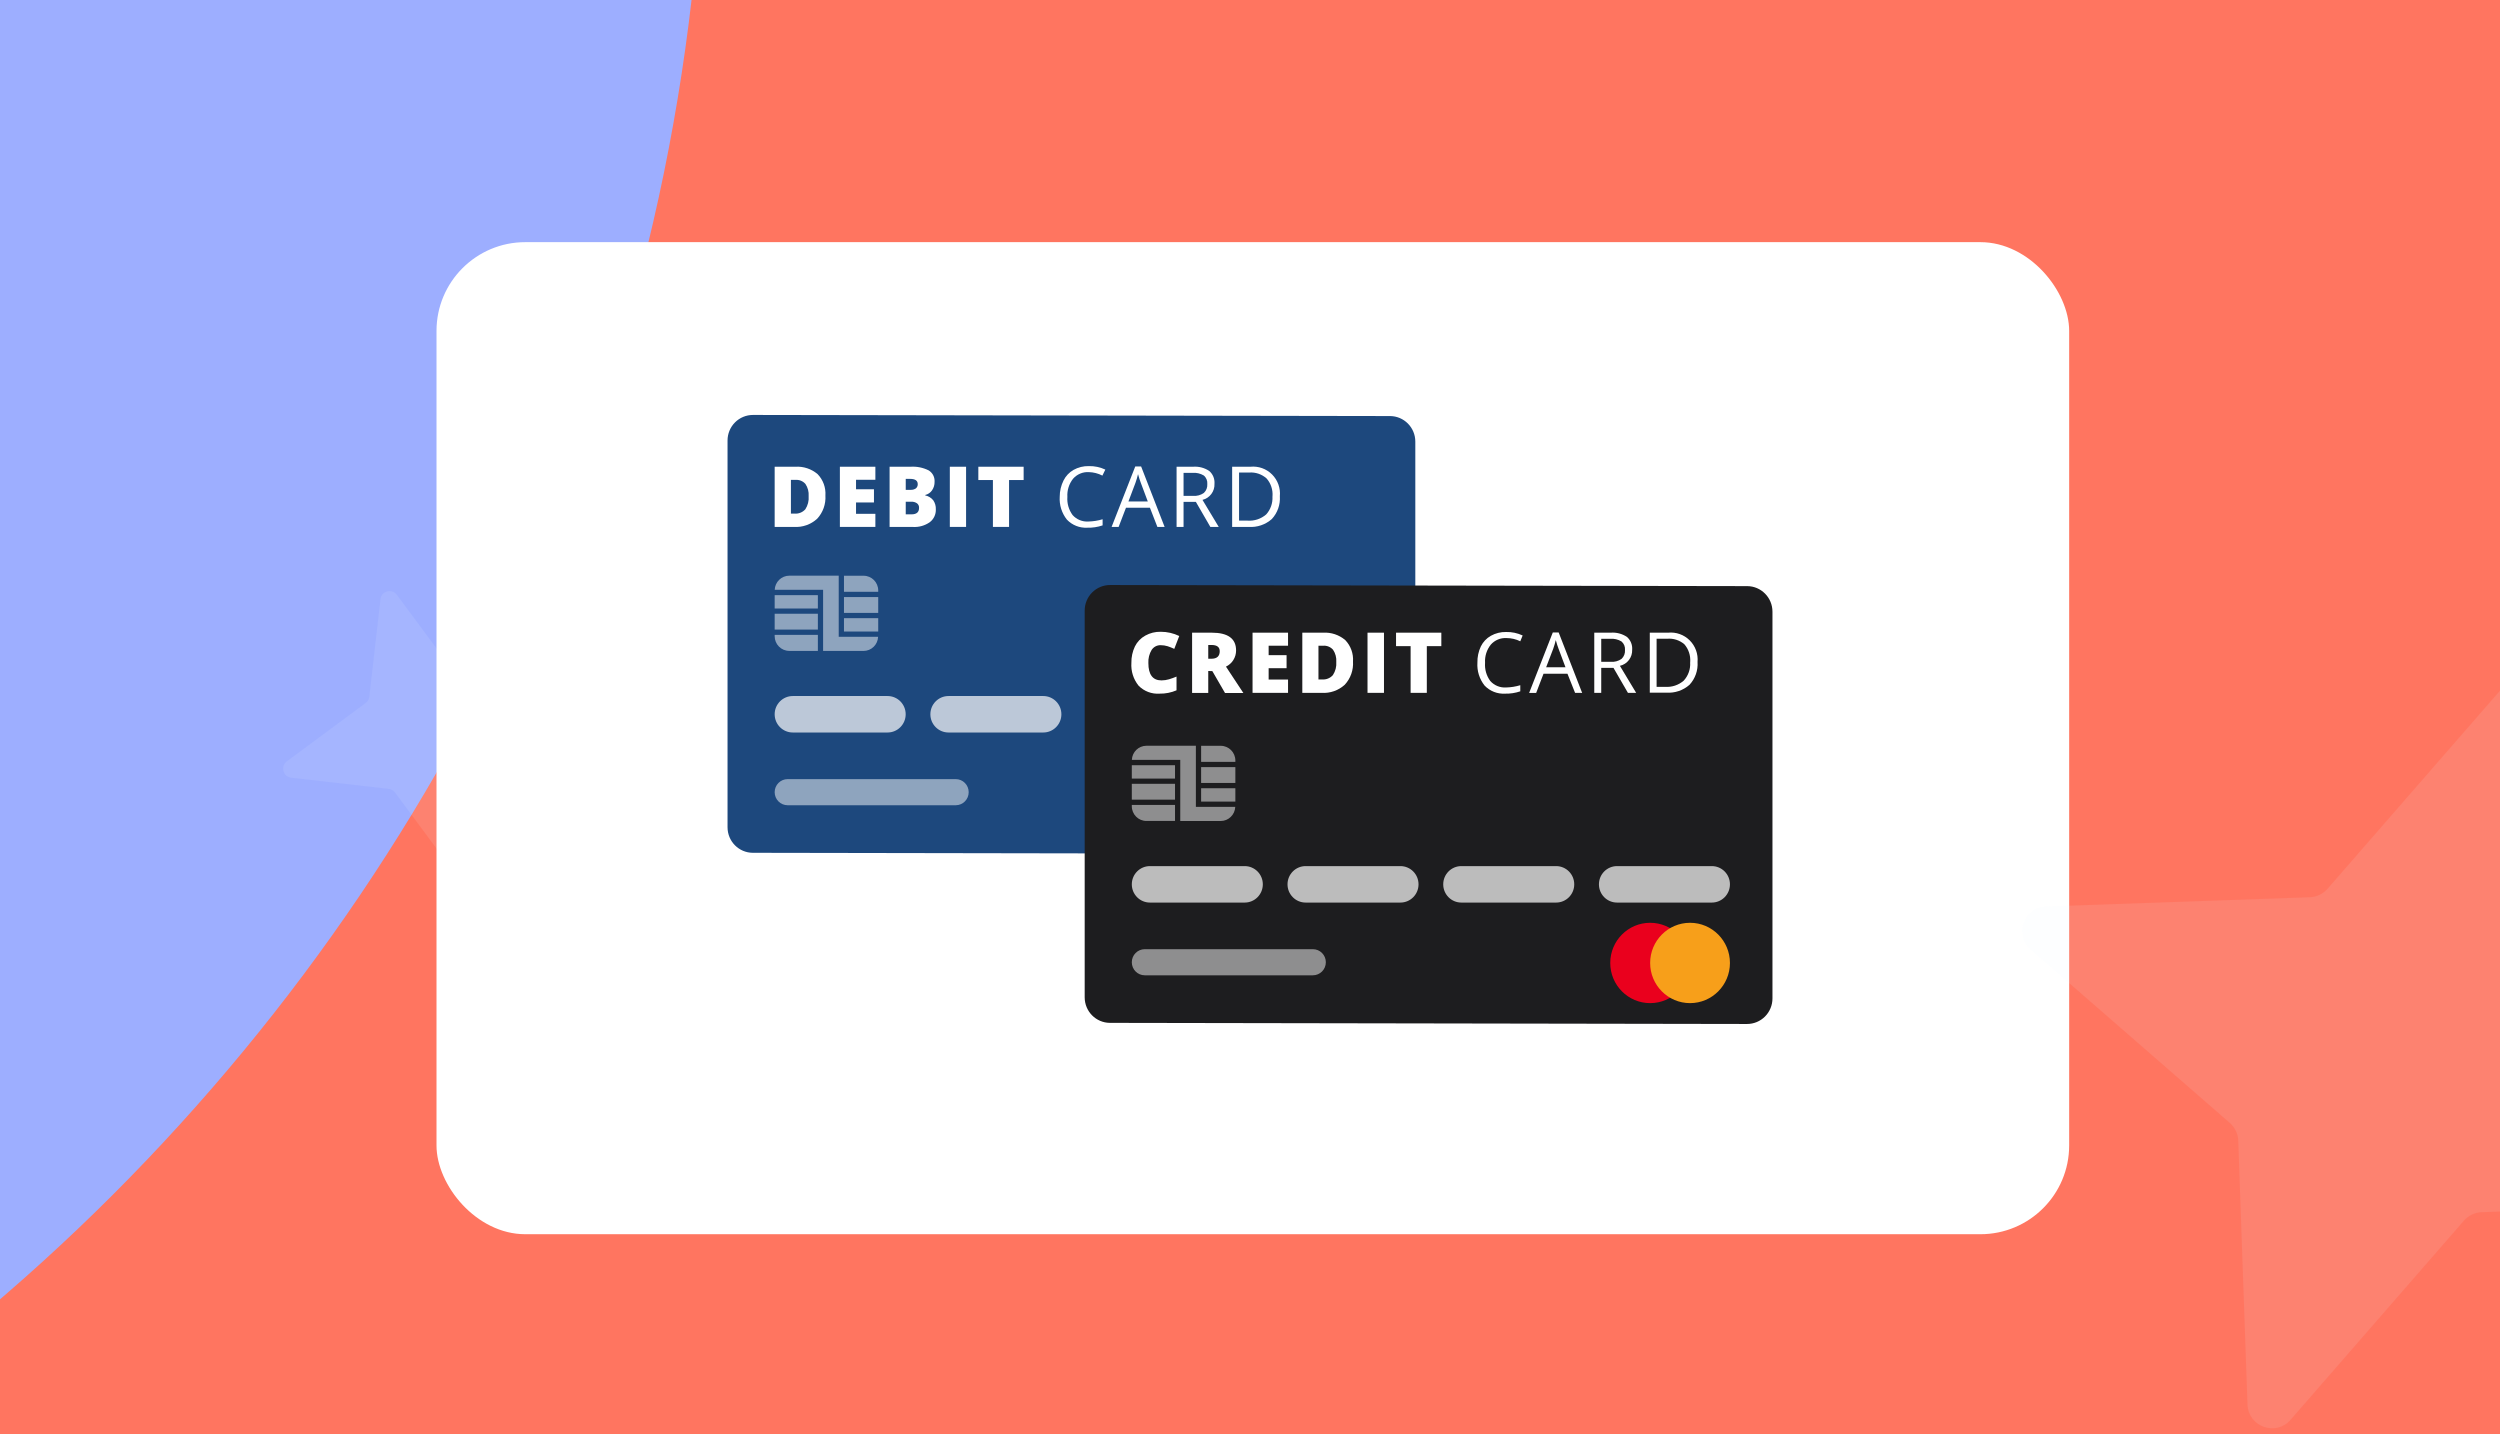 <svg width="441" height="253" viewBox="0 0 441 253" fill="none" xmlns="http://www.w3.org/2000/svg">
<g clip-path="url(#clip0_10204_8184)">
<rect width="441" height="253" fill="white"/>
<rect width="441" height="253" fill="url(#paint0_linear_10204_8184)"/>
<g clip-path="url(#clip1_10204_8184)" filter="url(#filter0_f_10204_8184)">
<rect width="1874.76" height="1203.38" transform="translate(-1017 -349)" fill="white"/>
<path d="M-609.487 575.141L-2068.67 792.637C-2190.99 810.805 -2273.49 669.839 -2196.25 571.675L-1278.29 -583.238C-1254.93 -612.352 -1244.67 -650.639 -1249.99 -688.855L-1467.46 -2147.98C-1485.63 -2270.29 -1344.66 -2352.8 -1246.49 -2275.56L-91.555 -1357.66C-62.44 -1334.3 -24.152 -1324.04 14.066 -1329.36L1473.25 -1546.86C1595.57 -1565.03 1678.07 -1424.06 1600.83 -1325.9L682.873 -170.984C659.506 -141.87 649.246 -103.584 654.571 -65.367L872.043 1393.76C890.209 1516.07 749.236 1598.58 651.07 1521.34L-503.866 603.44C-532.981 580.074 -571.268 569.816 -609.487 575.141Z" fill="#FE937E"/>
<ellipse cx="-389.675" cy="470.075" rx="433.192" ry="433.106" fill="#4656D7"/>
<path d="M-135.087 -246.962H634.137C757.64 -246.962 857.76 -146.843 857.76 -23.339V672.487H324.637C70.738 672.487 -135.087 466.661 -135.087 212.762V-246.962Z" fill="#D9D9D9"/>
<path d="M-135.087 -246.962H634.137C757.64 -246.962 857.76 -146.843 857.76 -23.339V672.487H324.637C70.738 672.487 -135.087 466.661 -135.087 212.762V-246.962Z" fill="#FF7560"/>
<rect x="-1497.46" y="-397.988" width="1621.83" height="713.155" rx="356.578" fill="#9DAEFF"/>
</g>
<path d="M84.839 135.738L82.873 152.935C82.707 154.376 80.859 154.883 79.981 153.71L69.68 139.8C69.421 139.446 69.018 139.214 68.569 139.158L51.371 137.192C49.93 137.026 49.423 135.178 50.597 134.3L64.507 123.999C64.86 123.74 65.093 123.337 65.148 122.888L67.115 105.69C67.28 104.249 69.128 103.742 70.006 104.916L80.308 118.826C80.567 119.179 80.969 119.412 81.419 119.467L98.616 121.433C100.057 121.599 100.564 123.447 99.391 124.325L85.481 134.627C85.127 134.886 84.895 135.288 84.839 135.738Z" fill="#EBF2FF" fill-opacity="0.1"/>
<g filter="url(#filter1_d_10204_8184)">
<rect x="77" y="39" width="288" height="175" rx="15.66" fill="white"/>
</g>
<path d="M434.644 215.319L404.052 250.462C401.486 253.407 396.614 251.712 396.456 247.77L394.826 201.206C394.79 200.027 394.252 198.897 393.34 198.088L358.198 167.496C355.253 164.93 356.948 160.058 360.89 159.901L407.454 158.27C408.633 158.235 409.763 157.696 410.571 156.785L441.164 121.642C443.729 118.697 448.602 120.392 448.759 124.334L450.389 170.898C450.425 172.077 450.964 173.207 451.875 174.016L487.018 204.608C489.962 207.174 488.268 212.046 484.326 212.203L437.761 213.834C436.583 213.869 435.453 214.408 434.644 215.319Z" fill="#EBF2FF" fill-opacity="0.1"/>
<path d="M245.177 150.63L132.805 150.434C130.336 150.429 128.338 148.413 128.338 145.928V77.704C128.338 76.507 128.811 75.359 129.652 74.514C130.494 73.668 131.634 73.195 132.823 73.197L245.195 73.393C247.663 73.398 249.662 75.414 249.662 77.9V146.123C249.662 147.32 249.189 148.468 248.348 149.313C247.506 150.159 246.365 150.633 245.177 150.63Z" fill="#1D487D"/>
<path d="M145.603 87.416C145.699 88.926 145.17 90.409 144.142 91.513C143.029 92.528 141.554 93.046 140.055 92.947H136.651V82.332H140.304C141.729 82.243 143.134 82.71 144.225 83.636C145.198 84.641 145.699 86.016 145.603 87.416ZM142.644 87.519C142.702 86.754 142.5 85.992 142.071 85.358C141.632 84.863 140.989 84.601 140.332 84.651H139.518V90.601H140.156C140.875 90.66 141.58 90.378 142.061 89.837C142.507 89.151 142.713 88.335 142.644 87.519Z" fill="white"/>
<path d="M154.416 92.947H148.155V82.332H154.416V84.632H151.004V86.308H154.166V88.635H151.004V90.638H154.416V92.947Z" fill="white"/>
<path d="M156.924 82.332H160.623C161.724 82.259 162.825 82.481 163.814 82.975C164.506 83.393 164.908 84.165 164.859 84.976C164.875 85.521 164.716 86.057 164.405 86.504C164.12 86.911 163.695 87.2 163.212 87.314V87.388C163.774 87.504 164.278 87.813 164.637 88.263C164.949 88.73 165.104 89.284 165.081 89.846C165.116 90.74 164.711 91.594 163.999 92.127C163.136 92.724 162.102 93.015 161.058 92.956H156.924V82.332ZM159.772 86.41H160.632C160.959 86.427 161.283 86.339 161.557 86.159C161.779 85.974 161.902 85.695 161.89 85.405C161.89 84.784 161.443 84.474 160.549 84.474H159.772V86.41ZM159.772 88.505V90.731H160.789C161.677 90.731 162.121 90.352 162.121 89.595C162.145 89.281 162.009 88.976 161.761 88.785C161.456 88.577 161.091 88.479 160.725 88.505H159.772Z" fill="white"/>
<path d="M167.549 92.947V82.332H170.416V92.947H167.549Z" fill="white"/>
<path d="M177.998 92.947H175.15V84.678H172.579V82.332H180.569V84.678H177.998V92.947Z" fill="white"/>
<path d="M192.068 83.282C191.014 83.221 189.992 83.65 189.293 84.446C188.575 85.347 188.216 86.486 188.285 87.639C188.198 88.79 188.527 89.934 189.21 90.861C189.915 91.645 190.936 92.064 191.984 91.997C192.837 91.978 193.683 91.844 194.5 91.597V92.677C193.631 92.973 192.716 93.112 191.799 93.087C190.451 93.163 189.137 92.643 188.202 91.662C187.293 90.521 186.841 89.08 186.935 87.621C186.934 86.625 187.166 85.643 187.61 84.753C187.999 83.97 188.611 83.322 189.367 82.891C190.195 82.428 191.13 82.197 192.077 82.22C193.079 82.198 194.072 82.409 194.981 82.835L194.463 83.896C193.72 83.513 192.902 83.303 192.068 83.282Z" fill="white"/>
<path d="M204.161 92.947L202.848 89.567H198.622L197.327 92.947H196.088L200.259 82.285H201.294L205.438 92.947H204.161ZM202.469 88.459L201.239 85.172C201.079 84.756 200.915 84.244 200.749 83.635C200.628 84.156 200.476 84.669 200.296 85.172L199.056 88.459H202.469Z" fill="white"/>
<path d="M208.779 88.533V92.947H207.549V82.332H210.443C211.455 82.251 212.464 82.513 213.31 83.076C213.956 83.638 214.299 84.474 214.235 85.33C214.299 86.668 213.411 87.864 212.117 88.179L214.984 92.947H213.505L210.952 88.533H208.779ZM208.779 87.472H210.462C211.138 87.527 211.812 87.343 212.367 86.95C212.79 86.55 213.011 85.978 212.968 85.395C213.021 84.817 212.79 84.25 212.349 83.877C211.753 83.519 211.061 83.356 210.369 83.412H208.779V87.472Z" fill="white"/>
<path d="M225.765 87.537C225.868 89.017 225.355 90.474 224.35 91.559C223.229 92.55 221.761 93.049 220.272 92.947H217.35V82.332H220.577C221.989 82.188 223.39 82.69 224.395 83.698C225.4 84.706 225.903 86.115 225.765 87.537ZM224.471 87.537C224.555 86.396 224.182 85.269 223.435 84.408C222.594 83.65 221.481 83.269 220.355 83.356H218.57V91.839H220.059C221.257 91.928 222.44 91.536 223.352 90.749C224.132 89.889 224.532 88.746 224.461 87.583L224.471 87.537Z" fill="white"/>
<path d="M228.086 146.952C231.972 146.952 235.123 143.78 235.123 139.866C235.123 135.953 231.972 132.78 228.086 132.78C224.199 132.78 221.048 135.953 221.048 139.866C221.048 143.78 224.199 146.952 228.086 146.952Z" fill="#EB001B"/>
<path d="M235.127 146.952C239.013 146.952 242.164 143.78 242.164 139.866C242.164 135.953 239.013 132.78 235.127 132.78C231.24 132.78 228.089 135.953 228.089 139.866C228.089 143.78 231.24 146.952 235.127 146.952Z" fill="#00A1DF"/>
<path opacity="0.7" d="M156.567 122.78H139.847C138.082 122.78 136.651 124.22 136.651 125.997C136.651 127.774 138.082 129.214 139.847 129.214H156.567C158.331 129.214 159.762 127.774 159.762 125.997C159.762 124.22 158.331 122.78 156.567 122.78Z" fill="white"/>
<path opacity="0.5" d="M168.589 137.436H138.94C137.676 137.436 136.651 138.468 136.651 139.741C136.651 141.014 137.676 142.045 138.94 142.045H168.589C169.853 142.045 170.878 141.014 170.878 139.741C170.878 138.468 169.853 137.436 168.589 137.436Z" fill="white"/>
<path opacity="0.7" d="M184.034 122.78H167.313C165.549 122.78 164.118 124.22 164.118 125.997C164.118 127.774 165.549 129.214 167.313 129.214H184.034C185.798 129.214 187.229 127.774 187.229 125.997C187.229 124.22 185.798 122.78 184.034 122.78Z" fill="white"/>
<path opacity="0.7" d="M211.5 122.78H194.78C193.015 122.78 191.585 124.22 191.585 125.997C191.585 127.774 193.015 129.214 194.78 129.214H211.5C213.265 129.214 214.696 127.774 214.696 125.997C214.696 124.22 213.265 122.78 211.5 122.78Z" fill="white"/>
<path opacity="0.7" d="M238.967 122.78H222.247C220.482 122.78 219.052 124.22 219.052 125.997C219.052 127.774 220.482 129.214 222.247 129.214H238.967C240.732 129.214 242.162 127.774 242.162 125.997C242.162 124.22 240.732 122.78 238.967 122.78Z" fill="white"/>
<path opacity="0.5" d="M154.917 105.322H148.878V108.115H154.917V105.322Z" fill="white"/>
<path opacity="0.5" d="M154.917 109.046H148.878V111.402H154.917V109.046Z" fill="white"/>
<path opacity="0.5" d="M144.272 108.264H136.651V111.058H144.272V108.264Z" fill="white"/>
<path opacity="0.5" d="M148.878 104.39H154.917V104.157C154.917 102.723 153.762 101.56 152.337 101.56H148.878V104.39Z" fill="white"/>
<path opacity="0.5" d="M144.272 111.988H136.651V112.221C136.651 113.656 137.807 114.819 139.232 114.819H144.272V111.988Z" fill="white"/>
<path opacity="0.5" d="M144.272 104.986H136.651V107.342H144.272V104.986Z" fill="white"/>
<path opacity="0.5" d="M147.951 112.333V101.55H139.23C137.848 101.554 136.714 102.655 136.659 104.046H145.195V114.828H152.325C153.708 114.824 154.842 113.724 154.896 112.333H147.951Z" fill="white"/>
<path d="M308.177 180.63L195.805 180.434C193.336 180.429 191.338 178.413 191.338 175.927V107.703C191.338 106.507 191.811 105.359 192.652 104.513C193.494 103.668 194.634 103.194 195.823 103.197L308.195 103.392C310.663 103.397 312.662 105.414 312.662 107.899V176.123C312.662 177.32 312.189 178.467 311.348 179.313C310.506 180.158 309.365 180.632 308.177 180.63Z" fill="#1D1D1F"/>
<path d="M204.737 113.811C204.099 113.795 203.498 114.112 203.147 114.649C202.73 115.344 202.53 116.148 202.573 116.958C202.573 119 203.344 120.022 204.885 120.022C205.336 120.02 205.784 119.954 206.217 119.826C206.666 119.691 207.107 119.532 207.539 119.351V121.772C206.596 122.177 205.578 122.377 204.552 122.359C203.176 122.459 201.824 121.949 200.853 120.962C199.934 119.831 199.477 118.389 199.577 116.93C199.557 115.93 199.769 114.938 200.197 114.034C200.6 113.22 201.243 112.551 202.037 112.116C202.868 111.654 203.806 111.423 204.756 111.446C205.886 111.443 207.002 111.698 208.02 112.191L207.142 114.463C206.763 114.283 206.374 114.128 205.977 113.997C205.575 113.871 205.157 113.809 204.737 113.811Z" fill="white"/>
<path d="M213.135 118.364V122.229H210.286V111.604H213.745C216.612 111.604 218.045 112.65 218.045 114.742C218.05 115.96 217.354 117.071 216.26 117.592L219.331 122.247H216.094L213.856 118.383L213.135 118.364ZM213.135 116.204H213.671C214.663 116.204 215.16 115.76 215.16 114.873C215.16 114.14 214.673 113.774 213.699 113.774H213.135V116.204Z" fill="white"/>
<path d="M227.21 122.219H220.949V111.604H227.21V113.904H223.788V115.571H226.951V117.871H223.788V119.873H227.21V122.219Z" fill="white"/>
<path d="M238.67 116.689C238.768 118.198 238.243 119.681 237.218 120.786C236.105 121.802 234.63 122.319 233.131 122.22H229.728V111.605H233.38C234.805 111.516 236.21 111.983 237.302 112.909C238.271 113.916 238.768 115.291 238.67 116.689ZM235.72 116.773C235.778 116.008 235.576 115.247 235.147 114.613C234.708 114.117 234.066 113.856 233.408 113.905H232.576V119.855H233.214C233.933 119.915 234.638 119.632 235.119 119.092C235.572 118.408 235.783 117.592 235.72 116.773Z" fill="white"/>
<path d="M241.23 122.219V111.604H244.134V122.219H241.23Z" fill="white"/>
<path d="M251.69 122.219H248.833V113.979H246.262V111.604H254.252V113.979H251.69V122.219Z" fill="white"/>
<path d="M265.747 112.555C264.694 112.494 263.672 112.923 262.973 113.719C262.255 114.621 261.895 115.759 261.965 116.913C261.878 118.064 262.206 119.208 262.89 120.134C263.594 120.919 264.616 121.337 265.664 121.27C266.517 121.252 267.363 121.117 268.179 120.87V121.95C267.31 122.246 266.396 122.385 265.479 122.36C264.131 122.437 262.817 121.916 261.882 120.935C260.973 119.795 260.521 118.353 260.615 116.894C260.593 115.9 260.802 114.915 261.225 114.017C261.614 113.234 262.226 112.586 262.982 112.155C263.81 111.692 264.745 111.461 265.692 111.484C266.694 111.462 267.687 111.673 268.596 112.099L268.179 113.123C267.422 112.75 266.59 112.556 265.747 112.555Z" fill="white"/>
<path d="M277.843 122.22L276.502 118.849H272.276L270.981 122.229H269.742L273.913 111.568H274.949L279.092 122.229L277.843 122.22ZM276.151 117.704L274.93 114.445C274.77 114.029 274.607 113.517 274.44 112.908C274.319 113.429 274.168 113.942 273.987 114.445L272.739 117.704H276.151Z" fill="white"/>
<path d="M282.458 117.806V122.22H281.229V111.605H284.123C285.135 111.525 286.144 111.787 286.99 112.35C287.635 112.911 287.979 113.747 287.915 114.603C287.974 115.955 287.062 117.156 285.751 117.453L288.618 122.22H287.166L284.613 117.806H282.458ZM282.458 116.745H284.142C284.818 116.8 285.492 116.616 286.047 116.223C286.47 115.823 286.691 115.252 286.648 114.668C286.701 114.091 286.469 113.524 286.028 113.151C285.433 112.792 284.741 112.629 284.049 112.685H282.458V116.745Z" fill="white"/>
<path d="M299.447 116.773C299.55 118.253 299.037 119.71 298.032 120.795C296.911 121.786 295.443 122.285 293.954 122.182H291.022V111.605H294.25C295.656 111.46 297.053 111.955 298.058 112.955C299.064 113.955 299.573 115.355 299.447 116.773ZM298.153 116.773C298.237 115.632 297.864 114.505 297.117 113.644C296.272 112.925 295.176 112.576 294.074 112.676H292.225V121.158H293.714C294.911 121.248 296.095 120.856 297.006 120.069C297.808 119.201 298.22 118.039 298.143 116.856L298.153 116.773Z" fill="white"/>
<path d="M291.087 176.952C294.973 176.952 298.124 173.78 298.124 169.866C298.124 165.953 294.973 162.78 291.087 162.78C287.2 162.78 284.049 165.953 284.049 169.866C284.049 173.78 287.2 176.952 291.087 176.952Z" fill="#EA001D"/>
<path d="M298.124 176.952C302.01 176.952 305.161 173.78 305.161 169.866C305.161 165.953 302.01 162.78 298.124 162.78C294.237 162.78 291.086 165.953 291.086 169.866C291.086 173.78 294.237 176.952 298.124 176.952Z" fill="#F79F1A"/>
<path opacity="0.7" d="M219.567 152.78H202.847C201.082 152.78 199.651 154.22 199.651 155.997C199.651 157.773 201.082 159.214 202.847 159.214H219.567C221.331 159.214 222.762 157.773 222.762 155.997C222.762 154.22 221.331 152.78 219.567 152.78Z" fill="white"/>
<path opacity="0.5" d="M231.589 167.435H201.94C200.676 167.435 199.651 168.467 199.651 169.739C199.651 171.012 200.676 172.044 201.94 172.044H231.589C232.853 172.044 233.878 171.012 233.878 169.739C233.878 168.467 232.853 167.435 231.589 167.435Z" fill="white"/>
<path opacity="0.7" d="M247.034 152.78H230.313C228.549 152.78 227.118 154.22 227.118 155.997C227.118 157.773 228.549 159.214 230.313 159.214H247.034C248.798 159.214 250.229 157.773 250.229 155.997C250.229 154.22 248.798 152.78 247.034 152.78Z" fill="white"/>
<path opacity="0.7" d="M274.5 152.78H257.78C256.015 152.78 254.585 154.22 254.585 155.997C254.585 157.773 256.015 159.214 257.78 159.214H274.5C276.265 159.214 277.696 157.773 277.696 155.997C277.696 154.22 276.265 152.78 274.5 152.78Z" fill="white"/>
<path opacity="0.7" d="M301.967 152.78H285.247C283.482 152.78 282.052 154.22 282.052 155.997C282.052 157.773 283.482 159.214 285.247 159.214H301.967C303.732 159.214 305.162 157.773 305.162 155.997C305.162 154.22 303.732 152.78 301.967 152.78Z" fill="white"/>
<path opacity="0.5" d="M217.917 135.32H211.878V138.113H217.917V135.32Z" fill="white"/>
<path opacity="0.5" d="M217.917 139.046H211.878V141.401H217.917V139.046Z" fill="white"/>
<path opacity="0.5" d="M207.272 138.263H199.651V141.057H207.272V138.263Z" fill="white"/>
<path opacity="0.5" d="M211.878 134.39H217.917V134.157C217.917 132.723 216.762 131.56 215.337 131.56H211.878V134.39Z" fill="white"/>
<path opacity="0.5" d="M207.272 141.988H199.651V142.221C199.651 143.655 200.807 144.818 202.232 144.818H207.272V141.988Z" fill="white"/>
<path opacity="0.5" d="M207.272 134.986H199.651V137.342H207.272V134.986Z" fill="white"/>
<path opacity="0.5" d="M210.953 142.332V131.55H202.232C200.849 131.554 199.716 132.654 199.661 134.045H208.197V144.828H215.327C216.71 144.824 217.844 143.723 217.898 142.332H210.953Z" fill="white"/>
</g>
<defs>
<filter id="filter0_f_10204_8184" x="-1420.02" y="-752.024" width="2680.81" height="2009.43" filterUnits="userSpaceOnUse" color-interpolation-filters="sRGB">
<feFlood flood-opacity="0" result="BackgroundImageFix"/>
<feBlend mode="normal" in="SourceGraphic" in2="BackgroundImageFix" result="shape"/>
<feGaussianBlur stdDeviation="201.512" result="effect1_foregroundBlur_10204_8184"/>
</filter>
<filter id="filter1_d_10204_8184" x="60.013" y="25.729" width="321.975" height="208.975" filterUnits="userSpaceOnUse" color-interpolation-filters="sRGB">
<feFlood flood-opacity="0" result="BackgroundImageFix"/>
<feColorMatrix in="SourceAlpha" type="matrix" values="0 0 0 0 0 0 0 0 0 0 0 0 0 0 0 0 0 0 127 0" result="hardAlpha"/>
<feOffset dy="3.716"/>
<feGaussianBlur stdDeviation="8.494"/>
<feComposite in2="hardAlpha" operator="out"/>
<feColorMatrix type="matrix" values="0 0 0 0 0 0 0 0 0 0 0 0 0 0 0 0 0 0 0.05 0"/>
<feBlend mode="normal" in2="BackgroundImageFix" result="effect1_dropShadow_10204_8184"/>
<feBlend mode="normal" in="SourceGraphic" in2="effect1_dropShadow_10204_8184" result="shape"/>
</filter>
<linearGradient id="paint0_linear_10204_8184" x1="270.5" y1="-188.5" x2="-608.5" y2="530" gradientUnits="userSpaceOnUse">
<stop offset="0.109" stop-color="#576DE6"/>
<stop offset="0.842" stop-color="#FF967A"/>
</linearGradient>
<clipPath id="clip0_10204_8184">
<rect width="441" height="253" fill="white"/>
</clipPath>
<clipPath id="clip1_10204_8184">
<rect width="1874.76" height="1203.38" fill="white" transform="translate(-1017 -349)"/>
</clipPath>
</defs>
</svg>
